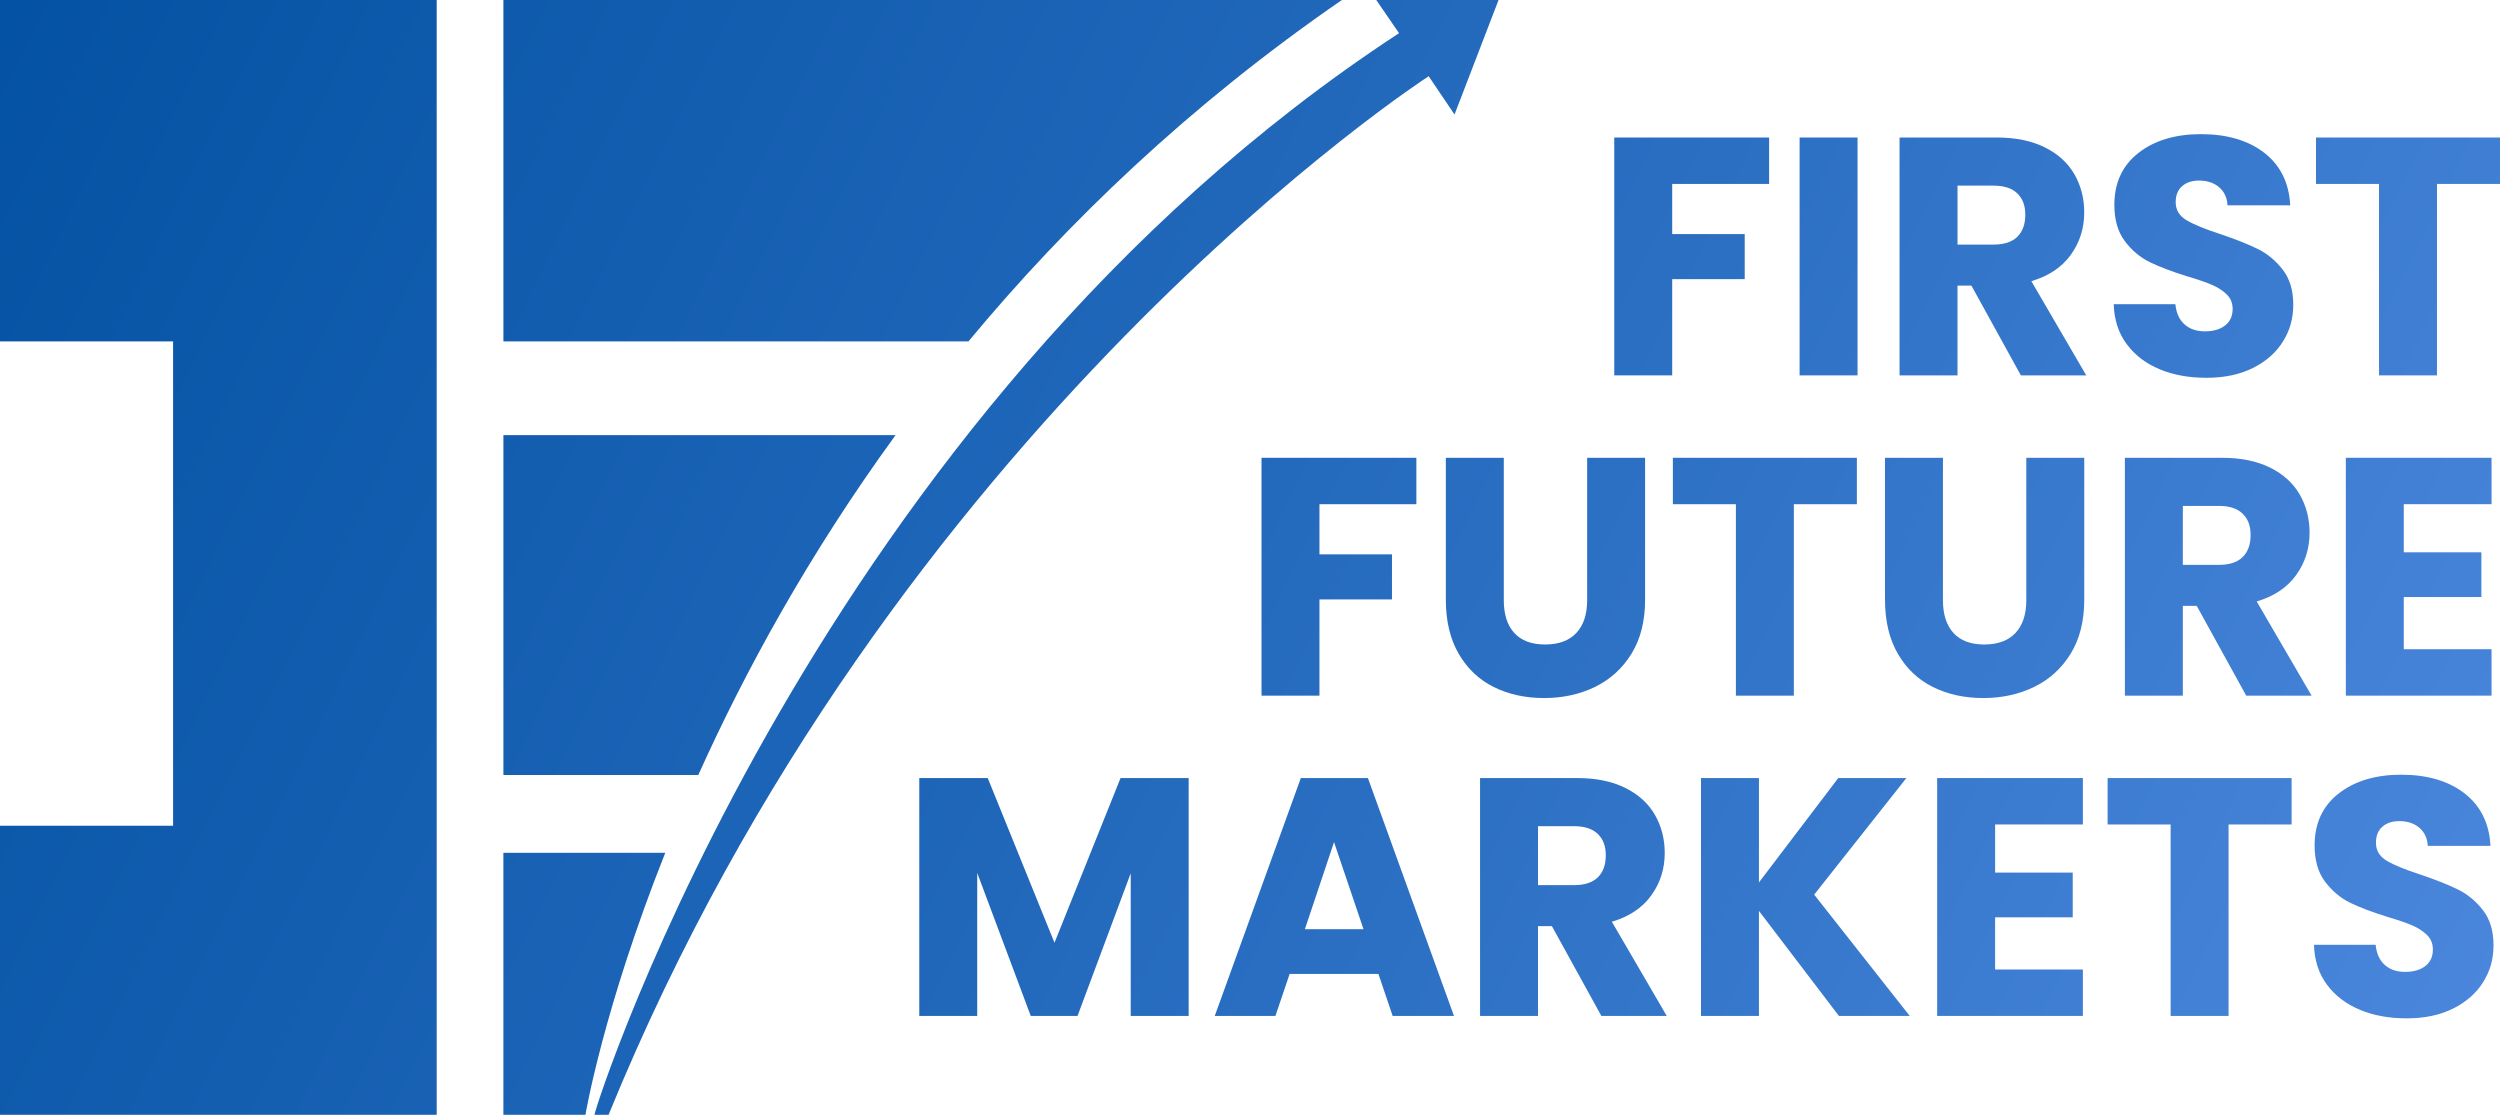 <svg xmlns="http://www.w3.org/2000/svg" xmlns:xlink="http://www.w3.org/1999/xlink" id="Layer_2" data-name="Layer 2" viewBox="0 0 1372.4 611.98"><defs><style>      .cls-1 {        fill: url(#linear-gradient-8);      }      .cls-2 {        fill: url(#linear-gradient-7);      }      .cls-3 {        fill: url(#linear-gradient-5);      }      .cls-4 {        fill: url(#linear-gradient-6);      }      .cls-5 {        fill: url(#linear-gradient-9);      }      .cls-6 {        fill: url(#linear-gradient-4);      }      .cls-7 {        fill: url(#linear-gradient-3);      }      .cls-8 {        fill: url(#linear-gradient-2);      }      .cls-9 {        fill: url(#linear-gradient);      }      .cls-10 {        fill: url(#linear-gradient-10);      }      .cls-11 {        fill: url(#linear-gradient-11);      }      .cls-12 {        fill: url(#linear-gradient-12);      }      .cls-13 {        fill: url(#linear-gradient-13);      }      .cls-14 {        fill: url(#linear-gradient-19);      }      .cls-15 {        fill: url(#linear-gradient-14);      }      .cls-16 {        fill: url(#linear-gradient-21);      }      .cls-17 {        fill: url(#linear-gradient-20);      }      .cls-18 {        fill: url(#linear-gradient-22);      }      .cls-19 {        fill: url(#linear-gradient-23);      }      .cls-20 {        fill: url(#linear-gradient-15);      }      .cls-21 {        fill: url(#linear-gradient-16);      }      .cls-22 {        fill: url(#linear-gradient-17);      }      .cls-23 {        fill: url(#linear-gradient-18);      }    </style><linearGradient id="linear-gradient" x1="-172.65" y1="162.52" x2="1596.07" y2="1030" gradientUnits="userSpaceOnUse"><stop offset="0" stop-color="#004fa0"></stop><stop offset="1" stop-color="#558fe5"></stop></linearGradient><linearGradient id="linear-gradient-2" x1="-226.23" y1="271.77" x2="1542.49" y2="1139.25" xlink:href="#linear-gradient"></linearGradient><linearGradient id="linear-gradient-3" x1="-131.78" y1="79.19" x2="1636.94" y2="946.66" xlink:href="#linear-gradient"></linearGradient><linearGradient id="linear-gradient-4" x1="-13.76" y1="-161.44" x2="1754.96" y2="706.03" gradientUnits="userSpaceOnUse"><stop offset="0" stop-color="#004fa0"></stop><stop offset="1" stop-color="#558fe5"></stop></linearGradient><linearGradient id="linear-gradient-5" x1="-84.5" y1="-17.21" x2="1684.22" y2="850.26" xlink:href="#linear-gradient"></linearGradient><linearGradient id="linear-gradient-6" x1="213.14" y1="-210.15" x2="1626.73" y2="483.15" xlink:href="#linear-gradient"></linearGradient><linearGradient id="linear-gradient-7" x1="227.71" y1="-239.86" x2="1641.3" y2="453.44" xlink:href="#linear-gradient"></linearGradient><linearGradient id="linear-gradient-8" x1="241.93" y1="-268.85" x2="1655.52" y2="424.45" xlink:href="#linear-gradient"></linearGradient><linearGradient id="linear-gradient-9" x1="267.7" y1="-321.41" x2="1681.3" y2="371.89" xlink:href="#linear-gradient"></linearGradient><linearGradient id="linear-gradient-10" x1="292.74" y1="-372.46" x2="1706.33" y2="320.84" xlink:href="#linear-gradient"></linearGradient><linearGradient id="linear-gradient-11" x1="106.08" y1="8.13" x2="1519.67" y2="701.43" xlink:href="#linear-gradient"></linearGradient><linearGradient id="linear-gradient-12" x1="131.55" y1="-43.81" x2="1545.15" y2="649.49" xlink:href="#linear-gradient"></linearGradient><linearGradient id="linear-gradient-13" x1="154.77" y1="-91.15" x2="1568.37" y2="602.15" xlink:href="#linear-gradient"></linearGradient><linearGradient id="linear-gradient-14" x1="178.3" y1="-139.12" x2="1591.89" y2="554.18" xlink:href="#linear-gradient"></linearGradient><linearGradient id="linear-gradient-15" x1="196.4" y1="-176.03" x2="1609.99" y2="517.27" xlink:href="#linear-gradient"></linearGradient><linearGradient id="linear-gradient-16" x1="221.01" y1="-226.21" x2="1634.6" y2="467.09" xlink:href="#linear-gradient"></linearGradient><linearGradient id="linear-gradient-17" x1="6.24" y1="211.71" x2="1419.83" y2="905.01" xlink:href="#linear-gradient"></linearGradient><linearGradient id="linear-gradient-18" x1="31.5" y1="160.19" x2="1445.1" y2="853.49" xlink:href="#linear-gradient"></linearGradient><linearGradient id="linear-gradient-19" x1="58.25" y1="105.65" x2="1471.85" y2="798.95" xlink:href="#linear-gradient"></linearGradient><linearGradient id="linear-gradient-20" x1="86.04" y1="49" x2="1499.63" y2="742.3" xlink:href="#linear-gradient"></linearGradient><linearGradient id="linear-gradient-21" x1="108" y1="4.21" x2="1521.6" y2="697.51" xlink:href="#linear-gradient"></linearGradient><linearGradient id="linear-gradient-22" x1="131.54" y1="-43.78" x2="1545.13" y2="649.52" xlink:href="#linear-gradient"></linearGradient><linearGradient id="linear-gradient-23" x1="150" y1="-81.42" x2="1563.59" y2="611.88" xlink:href="#linear-gradient"></linearGradient></defs><g id="Layer_1-2" data-name="Layer 1"><g><polygon class="cls-9" points="239.73 0 239.73 611.98 0 611.98 0 453.31 95.02 453.31 95.02 187.43 0 187.43 0 0 239.73 0"></polygon><path class="cls-8" d="M365.21,468.14c-34.03,85.55-43.83,143.84-43.83,143.84h-45.04v-143.84h88.87Z"></path><path class="cls-7" d="M491.63,238.87c-47.87,65.76-82.91,130.21-108.3,186.56h-106.98v-186.56h215.29Z"></path><path class="cls-6" d="M736.64,0c-83.66,57.65-150.99,122.31-205.02,187.43h-255.27V0h460.29Z"></path><path class="cls-3" d="M326.33,611.97c0-3.66,122.05-384.74,441.69-593.76l-12.5-18.21h67.13l-24.18,62.87-14.18-21.03s-295.24,190.62-450.21,570.13h-7.75Z"></path></g><g><path class="cls-4" d="M971.17,75.49v25.48h-53.2v27.53h39.81v24.74h-39.81v52.83h-31.81V75.49h85.01Z"></path><path class="cls-2" d="M1019.72,75.49v130.58h-31.81V75.49h31.81Z"></path><path class="cls-1" d="M1109.38,206.07l-27.16-49.29h-7.63v49.29h-31.81V75.49h53.39c10.29,0,19.07,1.8,26.32,5.39,7.25,3.6,12.68,8.53,16.28,14.79,3.59,6.26,5.39,13.24,5.39,20.93,0,8.68-2.45,16.43-7.35,23.25-4.9,6.82-12.12,11.66-21.67,14.51l30.13,51.71h-35.9ZM1074.6,134.27h19.72c5.83,0,10.2-1.42,13.11-4.28,2.91-2.85,4.37-6.88,4.37-12.09s-1.46-8.86-4.37-11.72c-2.91-2.85-7.29-4.28-13.11-4.28h-19.72v32.37Z"></path><path class="cls-5" d="M1185.65,202.73c-7.57-3.1-13.61-7.69-18.14-13.77-4.53-6.07-6.91-13.39-7.16-21.95h33.85c.49,4.84,2.17,8.53,5.02,11.07,2.85,2.54,6.57,3.81,11.16,3.81s8.43-1.08,11.16-3.26c2.73-2.17,4.09-5.18,4.09-9.02,0-3.22-1.09-5.89-3.26-8-2.17-2.11-4.84-3.84-8-5.21-3.16-1.36-7.66-2.91-13.49-4.65-8.43-2.6-15.32-5.21-20.65-7.81-5.33-2.6-9.92-6.45-13.76-11.53-3.85-5.08-5.77-11.72-5.77-19.9,0-12.15,4.4-21.67,13.21-28.55,8.8-6.88,20.27-10.32,34.41-10.32s25.98,3.44,34.78,10.32c8.8,6.88,13.52,16.46,14.14,28.74h-34.41c-.25-4.21-1.8-7.53-4.65-9.95-2.85-2.42-6.51-3.63-10.98-3.63-3.85,0-6.95,1.02-9.3,3.07-2.36,2.05-3.53,4.99-3.53,8.84,0,4.22,1.98,7.5,5.95,9.86,3.97,2.36,10.17,4.9,18.6,7.63,8.43,2.85,15.28,5.58,20.55,8.18,5.27,2.6,9.83,6.39,13.67,11.35,3.84,4.96,5.77,11.35,5.77,19.16s-1.89,14.2-5.67,20.28c-3.78,6.08-9.27,10.91-16.46,14.51-7.19,3.6-15.69,5.39-25.48,5.39s-18.11-1.55-25.67-4.65Z"></path><path class="cls-10" d="M1372.4,75.49v25.48h-34.6v105.1h-31.81v-105.1h-34.6v-25.48h101.01Z"></path><path class="cls-11" d="M777.53,251.31v25.48h-53.2v27.53h39.81v24.74h-39.81v52.83h-31.81v-130.58h85.01Z"></path><path class="cls-12" d="M825.52,251.31v78.13c0,7.81,1.92,13.83,5.77,18.04,3.84,4.22,9.49,6.32,16.93,6.32s13.14-2.11,17.11-6.32c3.97-4.21,5.95-10.23,5.95-18.04v-78.13h31.81v77.94c0,11.66-2.48,21.52-7.44,29.58-4.96,8.06-11.63,14.14-20,18.23-8.37,4.09-17.7,6.14-28,6.14s-19.5-2.01-27.62-6.05c-8.12-4.03-14.54-10.11-19.25-18.23-4.71-8.12-7.07-18.01-7.07-29.67v-77.94h31.81Z"></path><path class="cls-13" d="M1019.35,251.31v25.48h-34.6v105.1h-31.81v-105.1h-34.6v-25.48h101.01Z"></path><path class="cls-15" d="M1066.6,251.31v78.13c0,7.81,1.92,13.83,5.77,18.04,3.84,4.22,9.49,6.32,16.93,6.32s13.14-2.11,17.11-6.32c3.97-4.21,5.95-10.23,5.95-18.04v-78.13h31.81v77.94c0,11.66-2.48,21.52-7.44,29.58-4.96,8.06-11.63,14.14-20,18.23-8.37,4.09-17.7,6.14-28,6.14s-19.5-2.01-27.62-6.05c-8.12-4.03-14.54-10.11-19.25-18.23-4.71-8.12-7.07-18.01-7.07-29.67v-77.94h31.81Z"></path><path class="cls-20" d="M1233.08,381.89l-27.16-49.29h-7.63v49.29h-31.81v-130.58h53.39c10.29,0,19.07,1.8,26.32,5.39,7.25,3.6,12.68,8.53,16.28,14.79,3.59,6.26,5.39,13.24,5.39,20.93,0,8.68-2.45,16.43-7.35,23.25-4.9,6.82-12.12,11.66-21.67,14.51l30.13,51.71h-35.9ZM1198.29,310.09h19.72c5.83,0,10.2-1.42,13.11-4.28,2.91-2.85,4.37-6.88,4.37-12.09s-1.46-8.86-4.37-11.72c-2.91-2.85-7.29-4.28-13.11-4.28h-19.72v32.37Z"></path><path class="cls-21" d="M1319.58,276.79v26.41h42.6v24.55h-42.6v28.65h48.18v25.48h-79.99v-130.58h79.99v25.48h-48.18Z"></path><path class="cls-22" d="M652.53,427.13v130.58h-31.81v-78.31l-29.2,78.31h-25.67l-29.39-78.5v78.5h-31.81v-130.58h37.58l36.64,90.4,36.27-90.4h37.39Z"></path><path class="cls-23" d="M756.7,534.64h-48.74l-7.81,23.07h-33.3l47.25-130.58h36.83l47.25,130.58h-33.67l-7.81-23.07ZM748.51,510.09l-16.18-47.81-16,47.81h32.18Z"></path><path class="cls-14" d="M879.09,557.71l-27.16-49.29h-7.63v49.29h-31.81v-130.58h53.39c10.29,0,19.07,1.8,26.32,5.4,7.25,3.6,12.68,8.53,16.28,14.79,3.59,6.26,5.39,13.24,5.39,20.93,0,8.68-2.45,16.43-7.35,23.25-4.9,6.82-12.12,11.66-21.67,14.51l30.13,51.71h-35.9ZM844.31,485.91h19.72c5.83,0,10.2-1.42,13.11-4.28,2.91-2.85,4.37-6.88,4.37-12.09s-1.46-8.86-4.37-11.72c-2.91-2.85-7.29-4.28-13.11-4.28h-19.72v32.37Z"></path><path class="cls-17" d="M1009.49,557.71l-43.9-57.66v57.66h-31.81v-130.58h31.81v57.29l43.53-57.29h37.39l-50.6,63.99,52.46,66.59h-38.88Z"></path><path class="cls-16" d="M1095.24,452.61v26.41h42.6v24.55h-42.6v28.65h48.18v25.48h-79.99v-130.58h79.99v25.48h-48.18Z"></path><path class="cls-18" d="M1258,427.13v25.48h-34.6v105.1h-31.81v-105.1h-34.6v-25.48h101.01Z"></path><path class="cls-19" d="M1295.58,554.36c-7.57-3.1-13.61-7.69-18.14-13.76-4.53-6.08-6.91-13.39-7.16-21.95h33.85c.49,4.84,2.17,8.53,5.02,11.07,2.85,2.54,6.57,3.81,11.16,3.81s8.43-1.08,11.16-3.26c2.73-2.17,4.09-5.18,4.09-9.02,0-3.22-1.09-5.89-3.26-8-2.17-2.11-4.84-3.84-8-5.21-3.16-1.36-7.66-2.91-13.49-4.65-8.43-2.6-15.32-5.21-20.65-7.81-5.33-2.6-9.92-6.45-13.76-11.53-3.85-5.08-5.77-11.72-5.77-19.9,0-12.15,4.4-21.67,13.21-28.55,8.8-6.88,20.27-10.32,34.41-10.32s25.98,3.44,34.78,10.32c8.8,6.88,13.52,16.46,14.14,28.74h-34.41c-.25-4.21-1.8-7.53-4.65-9.95-2.85-2.42-6.51-3.63-10.98-3.63-3.85,0-6.95,1.02-9.3,3.07-2.36,2.05-3.53,4.99-3.53,8.84,0,4.22,1.98,7.5,5.95,9.86,3.97,2.36,10.17,4.9,18.6,7.63,8.43,2.85,15.28,5.58,20.55,8.18,5.27,2.6,9.83,6.39,13.67,11.35,3.84,4.96,5.77,11.35,5.77,19.16s-1.89,14.2-5.67,20.28c-3.78,6.08-9.27,10.91-16.46,14.51-7.19,3.6-15.69,5.39-25.48,5.39s-18.11-1.55-25.67-4.65Z"></path></g></g></svg>